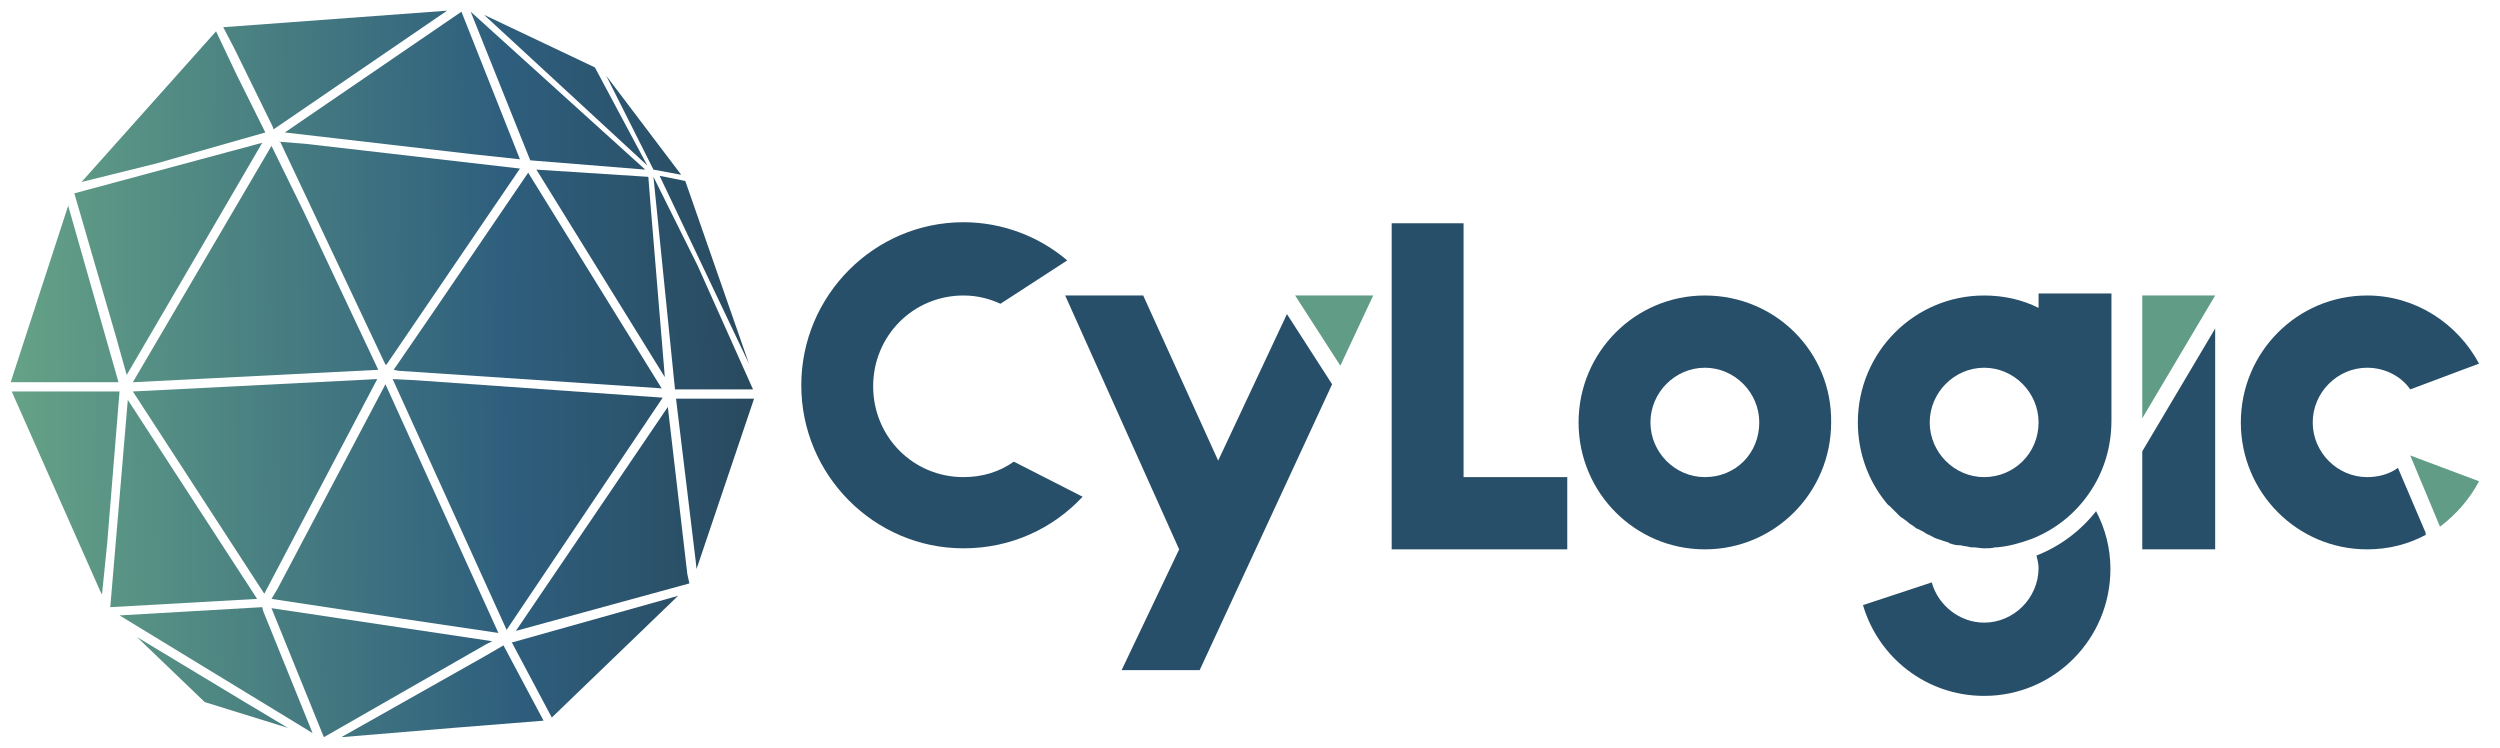 <svg xmlns="http://www.w3.org/2000/svg" width="117" height="35" viewBox="0 0 117 35" fill="none">
<g clip-path="url(#clip0_7401_7250)">
<path d="M35.242 18.224L32.648 12.429L30.581 8.276L31.59 18.224H35.242Z" fill="url(#paint0_linear_7401_7250)"/>
<path d="M31.879 8.179L28.371 3.543L30.581 7.938L31.879 8.179Z" fill="url(#paint1_linear_7401_7250)"/>
<path d="M30.869 8.227L35.05 17.017L32.071 8.469L30.869 8.227Z" fill="url(#paint2_linear_7401_7250)"/>
<path d="M13.33 6.199L22.076 7.213L24.334 7.455L21.595 0.548L13.33 6.199Z" fill="url(#paint3_linear_7401_7250)"/>
<path d="M24.815 7.503L30.197 7.938L22.028 0.548L24.815 7.503Z" fill="url(#paint4_linear_7401_7250)"/>
<path d="M27.842 3.156L22.652 0.693L30.293 7.744L27.842 3.156Z" fill="url(#paint5_linear_7401_7250)"/>
<path d="M6.218 17.886H6.266L17.703 17.307L14.243 9.966L12.706 6.827L6.218 17.886Z" fill="url(#paint6_linear_7401_7250)"/>
<path d="M18.664 17.355L30.966 18.176L24.719 8.082L20.346 14.506L18.424 17.307L18.664 17.355Z" fill="url(#paint7_linear_7401_7250)"/>
<path d="M13.09 6.634V6.585L18.039 17.065H18.087L24.334 7.889L14.291 6.73L13.09 6.634Z" fill="url(#paint8_linear_7401_7250)"/>
<path d="M31.11 17.597L30.437 9.483L30.341 8.276L25.103 7.938L31.11 17.645V17.597Z" fill="url(#paint9_linear_7401_7250)"/>
<path d="M18.76 28.946L23.325 29.622L18.039 17.983L12.994 27.546L12.706 28.028L18.76 28.946Z" fill="url(#paint10_linear_7401_7250)"/>
<path d="M3.479 9.048L5.401 15.665L5.93 17.548L9.486 11.463L12.273 6.682L3.479 9.048Z" fill="url(#paint11_linear_7401_7250)"/>
<path d="M17.655 17.741L6.218 18.321L12.369 27.787L17.655 17.741Z" fill="url(#paint12_linear_7401_7250)"/>
<path d="M31.014 18.611L19.385 17.79L18.376 17.741L23.71 29.477L31.014 18.611Z" fill="url(#paint13_linear_7401_7250)"/>
<path d="M23.037 30.009L12.706 28.463L15.156 34.5L22.749 30.153L23.037 30.009Z" fill="url(#paint14_linear_7401_7250)"/>
<path d="M23.566 30.202L22.652 30.733L15.973 34.5L21.211 34.065L25.439 33.727L23.613 30.298L23.566 30.202Z" fill="url(#paint15_linear_7401_7250)"/>
<path d="M6.411 29.815L9.582 32.858L13.474 34.065L11.456 32.858L6.411 29.815Z" fill="url(#paint16_linear_7401_7250)"/>
<path d="M12.273 28.415L5.594 28.801L14.628 34.307L12.321 28.608L12.273 28.415Z" fill="url(#paint17_linear_7401_7250)"/>
<path d="M31.638 18.659L32.551 26.193L32.599 26.628L35.29 18.659H31.638Z" fill="url(#paint18_linear_7401_7250)"/>
<path d="M23.95 30.057L25.824 33.582L31.735 27.884L23.998 30.057H23.95Z" fill="url(#paint19_linear_7401_7250)"/>
<path d="M12.754 5.909L12.802 6.054L20.922 0.5L10.447 1.273L10.976 2.287L12.754 5.909Z" fill="url(#paint20_linear_7401_7250)"/>
<path d="M31.254 19.046L24.142 29.526L32.263 27.304L32.167 26.869L31.254 19.046Z" fill="url(#paint21_linear_7401_7250)"/>
<path d="M12.033 28.028L5.978 18.707V18.756L5.161 28.415L12.033 28.028Z" fill="url(#paint22_linear_7401_7250)"/>
<path d="M7.324 7.648L12.417 6.199L11.072 3.494L10.111 1.466L3.816 8.517L7.324 7.648Z" fill="url(#paint23_linear_7401_7250)"/>
<path d="M5.594 18.321H0.548L4.681 27.642L4.777 27.835V27.787L5.017 25.421L5.594 18.321Z" fill="url(#paint24_linear_7401_7250)"/>
<path d="M3.191 9.628L0.5 17.886H5.546L3.191 9.628Z" fill="url(#paint25_linear_7401_7250)"/>
<path d="M47.447 21.605C46.774 22.088 45.957 22.329 45.092 22.329C42.738 22.329 40.864 20.446 40.864 18.079C40.864 15.713 42.738 13.829 45.092 13.829C45.717 13.829 46.294 13.974 46.822 14.216L49.946 12.187C48.648 11.077 46.918 10.4 45.092 10.4C40.912 10.4 37.5 13.829 37.5 18.031C37.5 22.233 40.912 25.662 45.092 25.662C47.303 25.662 49.273 24.744 50.666 23.247L47.447 21.605Z" fill="#284F69"/>
<path d="M64.265 13.829H60.613L62.728 17.114L64.265 13.829Z" fill="#609C86"/>
<path d="M73.348 22.329H68.495V10.449H65.131V25.71H73.348V22.329Z" fill="#284F69"/>
<path d="M100.258 19.577L103.67 13.829H100.258V19.577Z" fill="#609C86"/>
<path d="M100.258 21.122V25.71H103.67V15.375L100.258 21.122Z" fill="#284F69"/>
<path d="M79.787 13.829C76.52 13.829 73.877 16.486 73.877 19.77C73.877 23.054 76.52 25.71 79.787 25.71C83.055 25.71 85.698 23.054 85.698 19.77C85.746 16.486 83.103 13.829 79.787 13.829ZM79.787 22.329C78.394 22.329 77.241 21.17 77.241 19.77C77.241 18.369 78.394 17.21 79.787 17.21C81.181 17.21 82.334 18.369 82.334 19.77C82.334 21.219 81.229 22.329 79.787 22.329Z" fill="#284F69"/>
<path d="M116.018 22.523L112.799 21.315L114.192 24.648C114.961 24.068 115.586 23.344 116.018 22.523Z" fill="#609C86"/>
<path d="M113.521 24.937L112.223 21.895C111.839 22.185 111.31 22.329 110.782 22.329C109.388 22.329 108.235 21.17 108.235 19.77C108.235 18.369 109.388 17.21 110.782 17.21C111.599 17.21 112.367 17.596 112.8 18.224L116.019 17.017C115.01 15.133 113.04 13.829 110.782 13.829C107.514 13.829 104.871 16.486 104.871 19.77C104.871 23.054 107.514 25.71 110.782 25.71C111.791 25.71 112.704 25.469 113.521 25.034V24.937Z" fill="#284F69"/>
<path d="M62.343 17.983L60.229 14.699L57.01 21.557L53.502 13.829H49.85L55.184 25.71L52.492 31.361H56.145L62.343 17.983Z" fill="#284F69"/>
<path d="M95.308 26C95.356 26.193 95.405 26.386 95.405 26.579C95.405 27.98 94.251 29.139 92.858 29.139C91.704 29.139 90.695 28.318 90.407 27.256L87.188 28.318C87.908 30.781 90.167 32.568 92.858 32.568C96.125 32.568 98.768 29.912 98.768 26.628C98.768 25.662 98.528 24.744 98.096 23.923C97.375 24.841 96.414 25.565 95.308 26Z" fill="#284F69"/>
<path d="M95.405 13.829V14.409C94.636 14.023 93.771 13.829 92.858 13.829C89.59 13.829 86.947 16.486 86.947 19.77C86.947 21.17 87.428 22.474 88.245 23.489C88.293 23.537 88.341 23.634 88.437 23.682C88.485 23.73 88.533 23.778 88.581 23.827C88.677 23.923 88.773 24.02 88.869 24.116C88.917 24.165 88.966 24.213 89.062 24.261C89.11 24.31 89.206 24.358 89.254 24.406C89.35 24.503 89.446 24.551 89.59 24.648C89.638 24.696 89.686 24.744 89.734 24.744C89.83 24.793 89.927 24.841 90.023 24.889C90.071 24.938 90.119 24.938 90.167 24.986C90.311 25.034 90.455 25.131 90.551 25.179C90.599 25.179 90.647 25.227 90.695 25.227C90.84 25.276 90.984 25.324 91.128 25.372C91.176 25.372 91.176 25.372 91.224 25.42C91.368 25.469 91.512 25.517 91.656 25.517C91.704 25.517 91.704 25.517 91.753 25.517C91.897 25.565 92.089 25.565 92.233 25.614C92.281 25.614 92.329 25.614 92.329 25.614C92.521 25.614 92.666 25.662 92.858 25.662C93.05 25.662 93.194 25.662 93.386 25.614C93.434 25.614 93.434 25.614 93.483 25.614C94.011 25.565 94.54 25.42 95.068 25.227C96.174 24.793 97.087 24.068 97.759 23.102C98.432 22.136 98.816 20.977 98.816 19.673C98.816 19.577 98.816 13.733 98.816 13.733H95.405V13.829ZM92.858 22.329C91.464 22.329 90.311 21.17 90.311 19.77C90.311 18.369 91.464 17.21 92.858 17.21C94.251 17.21 95.405 18.369 95.405 19.77C95.405 21.219 94.251 22.329 92.858 22.329Z" fill="#284F69"/>
</g>
<defs>
<linearGradient id="paint0_linear_7401_7250" x1="-2.5" y1="18" x2="37" y2="17.5" gradientUnits="userSpaceOnUse">
<stop stop-color="#6CAB88"/>
<stop offset="0.666" stop-color="#2E5E7D"/>
<stop offset="1" stop-color="#28475A"/>
</linearGradient>
<linearGradient id="paint1_linear_7401_7250" x1="-2.5" y1="18" x2="37" y2="17.5" gradientUnits="userSpaceOnUse">
<stop stop-color="#6CAB88"/>
<stop offset="0.666" stop-color="#2E5E7D"/>
<stop offset="1" stop-color="#28475A"/>
</linearGradient>
<linearGradient id="paint2_linear_7401_7250" x1="-2.5" y1="18" x2="37" y2="17.5" gradientUnits="userSpaceOnUse">
<stop stop-color="#6CAB88"/>
<stop offset="0.666" stop-color="#2E5E7D"/>
<stop offset="1" stop-color="#28475A"/>
</linearGradient>
<linearGradient id="paint3_linear_7401_7250" x1="-2.5" y1="18" x2="37" y2="17.5" gradientUnits="userSpaceOnUse">
<stop stop-color="#6CAB88"/>
<stop offset="0.666" stop-color="#2E5E7D"/>
<stop offset="1" stop-color="#28475A"/>
</linearGradient>
<linearGradient id="paint4_linear_7401_7250" x1="-2.5" y1="18" x2="37" y2="17.5" gradientUnits="userSpaceOnUse">
<stop stop-color="#6CAB88"/>
<stop offset="0.666" stop-color="#2E5E7D"/>
<stop offset="1" stop-color="#28475A"/>
</linearGradient>
<linearGradient id="paint5_linear_7401_7250" x1="-2.5" y1="18" x2="37" y2="17.5" gradientUnits="userSpaceOnUse">
<stop stop-color="#6CAB88"/>
<stop offset="0.666" stop-color="#2E5E7D"/>
<stop offset="1" stop-color="#28475A"/>
</linearGradient>
<linearGradient id="paint6_linear_7401_7250" x1="-2.5" y1="18" x2="37" y2="17.5" gradientUnits="userSpaceOnUse">
<stop stop-color="#6CAB88"/>
<stop offset="0.666" stop-color="#2E5E7D"/>
<stop offset="1" stop-color="#28475A"/>
</linearGradient>
<linearGradient id="paint7_linear_7401_7250" x1="-2.5" y1="18" x2="37" y2="17.5" gradientUnits="userSpaceOnUse">
<stop stop-color="#6CAB88"/>
<stop offset="0.666" stop-color="#2E5E7D"/>
<stop offset="1" stop-color="#28475A"/>
</linearGradient>
<linearGradient id="paint8_linear_7401_7250" x1="-2.5" y1="18" x2="37" y2="17.5" gradientUnits="userSpaceOnUse">
<stop stop-color="#6CAB88"/>
<stop offset="0.666" stop-color="#2E5E7D"/>
<stop offset="1" stop-color="#28475A"/>
</linearGradient>
<linearGradient id="paint9_linear_7401_7250" x1="-2.5" y1="18" x2="37" y2="17.5" gradientUnits="userSpaceOnUse">
<stop stop-color="#6CAB88"/>
<stop offset="0.666" stop-color="#2E5E7D"/>
<stop offset="1" stop-color="#28475A"/>
</linearGradient>
<linearGradient id="paint10_linear_7401_7250" x1="-2.5" y1="18" x2="37" y2="17.5" gradientUnits="userSpaceOnUse">
<stop stop-color="#6CAB88"/>
<stop offset="0.666" stop-color="#2E5E7D"/>
<stop offset="1" stop-color="#28475A"/>
</linearGradient>
<linearGradient id="paint11_linear_7401_7250" x1="-2.5" y1="18" x2="37" y2="17.5" gradientUnits="userSpaceOnUse">
<stop stop-color="#6CAB88"/>
<stop offset="0.666" stop-color="#2E5E7D"/>
<stop offset="1" stop-color="#28475A"/>
</linearGradient>
<linearGradient id="paint12_linear_7401_7250" x1="-2.5" y1="18" x2="37" y2="17.5" gradientUnits="userSpaceOnUse">
<stop stop-color="#6CAB88"/>
<stop offset="0.666" stop-color="#2E5E7D"/>
<stop offset="1" stop-color="#28475A"/>
</linearGradient>
<linearGradient id="paint13_linear_7401_7250" x1="-2.5" y1="18" x2="37" y2="17.5" gradientUnits="userSpaceOnUse">
<stop stop-color="#6CAB88"/>
<stop offset="0.666" stop-color="#2E5E7D"/>
<stop offset="1" stop-color="#28475A"/>
</linearGradient>
<linearGradient id="paint14_linear_7401_7250" x1="-2.5" y1="18" x2="37" y2="17.5" gradientUnits="userSpaceOnUse">
<stop stop-color="#6CAB88"/>
<stop offset="0.666" stop-color="#2E5E7D"/>
<stop offset="1" stop-color="#28475A"/>
</linearGradient>
<linearGradient id="paint15_linear_7401_7250" x1="-2.5" y1="18" x2="37" y2="17.5" gradientUnits="userSpaceOnUse">
<stop stop-color="#6CAB88"/>
<stop offset="0.666" stop-color="#2E5E7D"/>
<stop offset="1" stop-color="#28475A"/>
</linearGradient>
<linearGradient id="paint16_linear_7401_7250" x1="-2.5" y1="18" x2="37" y2="17.5" gradientUnits="userSpaceOnUse">
<stop stop-color="#6CAB88"/>
<stop offset="0.666" stop-color="#2E5E7D"/>
<stop offset="1" stop-color="#28475A"/>
</linearGradient>
<linearGradient id="paint17_linear_7401_7250" x1="-2.5" y1="18" x2="37" y2="17.5" gradientUnits="userSpaceOnUse">
<stop stop-color="#6CAB88"/>
<stop offset="0.666" stop-color="#2E5E7D"/>
<stop offset="1" stop-color="#28475A"/>
</linearGradient>
<linearGradient id="paint18_linear_7401_7250" x1="-2.5" y1="18" x2="37" y2="17.5" gradientUnits="userSpaceOnUse">
<stop stop-color="#6CAB88"/>
<stop offset="0.666" stop-color="#2E5E7D"/>
<stop offset="1" stop-color="#28475A"/>
</linearGradient>
<linearGradient id="paint19_linear_7401_7250" x1="-2.5" y1="18" x2="37" y2="17.5" gradientUnits="userSpaceOnUse">
<stop stop-color="#6CAB88"/>
<stop offset="0.666" stop-color="#2E5E7D"/>
<stop offset="1" stop-color="#28475A"/>
</linearGradient>
<linearGradient id="paint20_linear_7401_7250" x1="-2.5" y1="18" x2="37" y2="17.5" gradientUnits="userSpaceOnUse">
<stop stop-color="#6CAB88"/>
<stop offset="0.666" stop-color="#2E5E7D"/>
<stop offset="1" stop-color="#28475A"/>
</linearGradient>
<linearGradient id="paint21_linear_7401_7250" x1="-2.5" y1="18" x2="37" y2="17.5" gradientUnits="userSpaceOnUse">
<stop stop-color="#6CAB88"/>
<stop offset="0.666" stop-color="#2E5E7D"/>
<stop offset="1" stop-color="#28475A"/>
</linearGradient>
<linearGradient id="paint22_linear_7401_7250" x1="-2.5" y1="18" x2="37" y2="17.5" gradientUnits="userSpaceOnUse">
<stop stop-color="#6CAB88"/>
<stop offset="0.666" stop-color="#2E5E7D"/>
<stop offset="1" stop-color="#28475A"/>
</linearGradient>
<linearGradient id="paint23_linear_7401_7250" x1="-2.5" y1="18" x2="37" y2="17.5" gradientUnits="userSpaceOnUse">
<stop stop-color="#6CAB88"/>
<stop offset="0.666" stop-color="#2E5E7D"/>
<stop offset="1" stop-color="#28475A"/>
</linearGradient>
<linearGradient id="paint24_linear_7401_7250" x1="-2.5" y1="18" x2="37" y2="17.5" gradientUnits="userSpaceOnUse">
<stop stop-color="#6CAB88"/>
<stop offset="0.666" stop-color="#2E5E7D"/>
<stop offset="1" stop-color="#28475A"/>
</linearGradient>
<linearGradient id="paint25_linear_7401_7250" x1="-2.5" y1="18" x2="37" y2="17.5" gradientUnits="userSpaceOnUse">
<stop stop-color="#6CAB88"/>
<stop offset="0.666" stop-color="#2E5E7D"/>
<stop offset="1" stop-color="#28475A"/>
</linearGradient>
<clipPath id="clip0_7401_7250">
<rect width="116" height="34" fill="white" transform="translate(0.5 0.5)"/>
</clipPath>
</defs>
</svg>